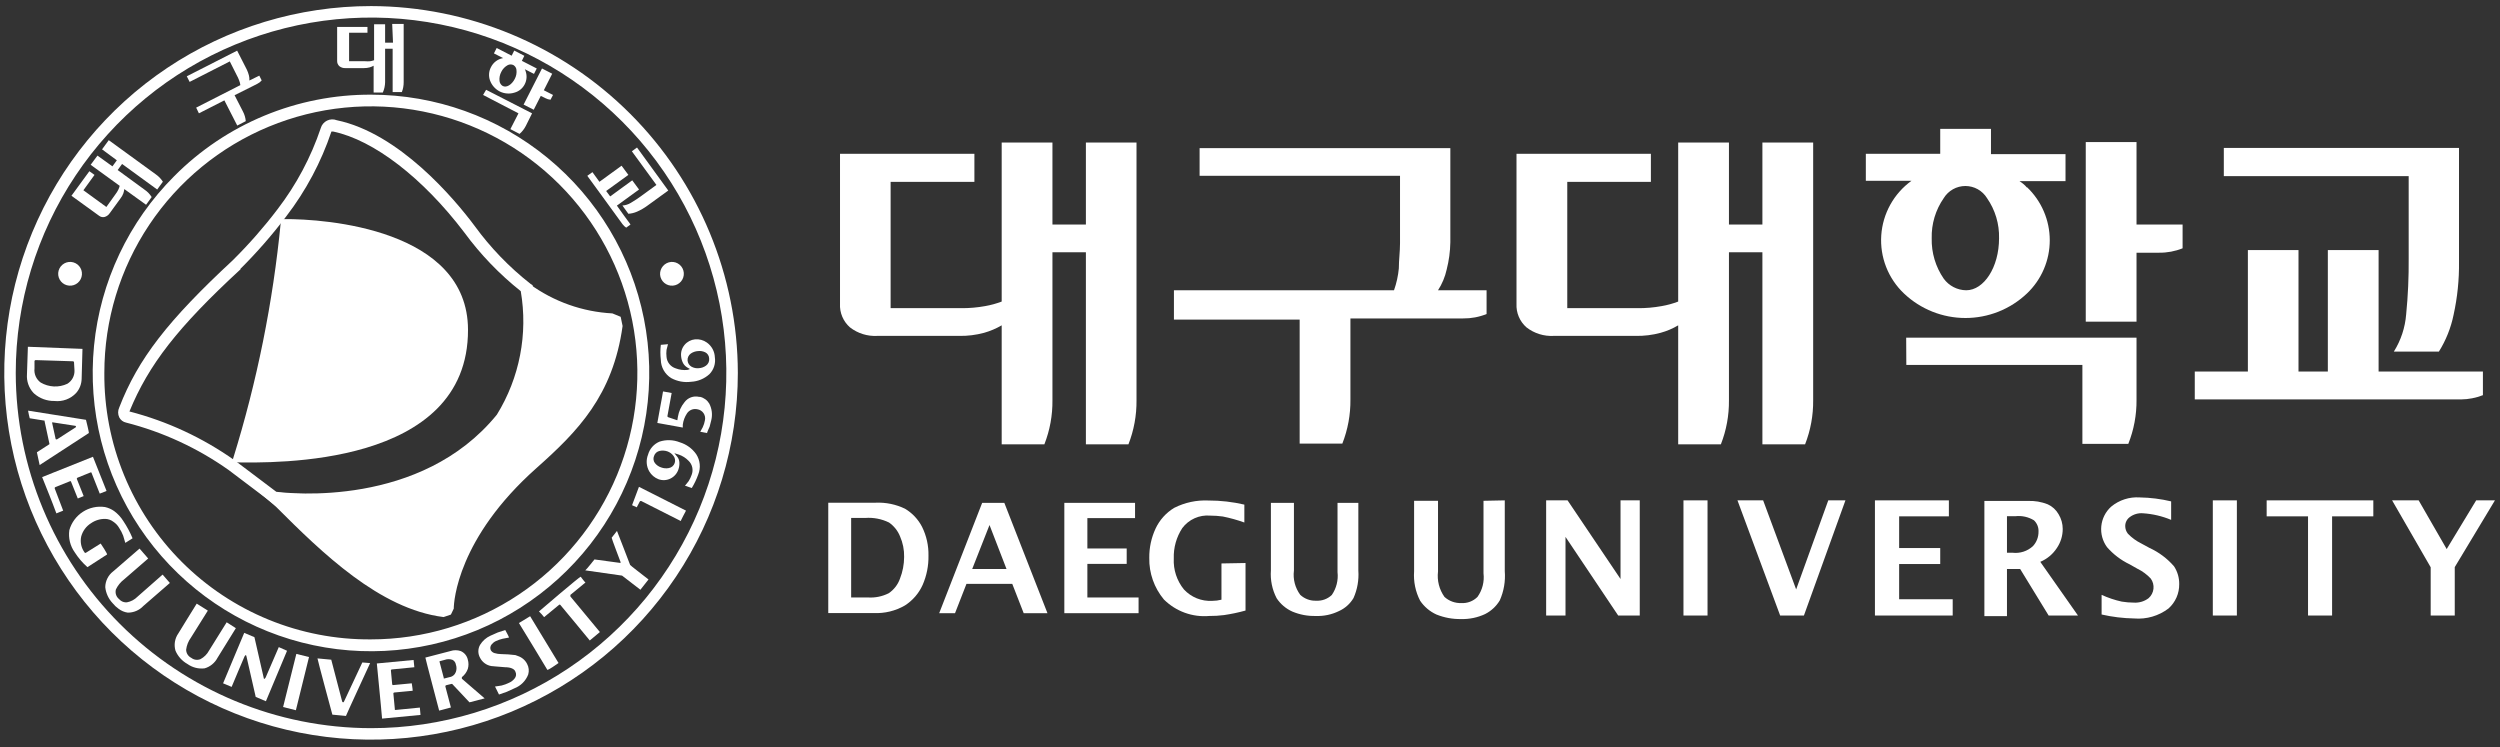 <svg width="271" height="81" viewBox="0 0 271 81" fill="none" xmlns="http://www.w3.org/2000/svg">
<rect x="0" y="0" width="271" height="81" fill="#333333" stroke="none"/>
<g clip-path="url(#clip0_3_164)">
<path d="M117.711 24.34V15.449H123.198V43.392C123.215 45.024 122.918 46.644 122.324 48.164H117.711V27.346H114.085V43.392C114.103 45.024 113.806 46.644 113.211 48.164H108.583V35.266C107.983 35.616 107.342 35.888 106.674 36.077C105.793 36.315 104.883 36.428 103.971 36.411H95.096C94.031 36.47 92.981 36.142 92.138 35.488C91.776 35.171 91.49 34.776 91.303 34.332C91.115 33.889 91.031 33.408 91.057 32.928V16.674H105.625V19.712H96.543V33.405H104.193C105.062 33.412 105.93 33.338 106.786 33.182C107.399 33.075 108.001 32.91 108.583 32.689V15.449H114.085V24.34H117.711Z" fill="white"/>
<path d="M266.556 16.038V28.379C266.581 30.314 266.383 32.246 265.967 34.136C265.677 35.546 265.139 36.892 264.377 38.112H259.494C260.261 36.888 260.719 35.497 260.83 34.057C261.028 32.043 261.118 30.021 261.101 27.997V19.091H241.062V16.038H266.556Z" fill="white"/>
<path d="M268.512 40.275H269.148V42.836C268.393 43.133 267.59 43.289 266.778 43.297H237.913V40.275H243.67V27.107H249.157V40.275H252.338V27.107H257.84V40.275H268.464H268.512Z" fill="white"/>
<path d="M236.593 26.916C235.784 27.241 234.92 27.403 234.048 27.393H231.599V34.868H226.096V15.402H231.599V24.34H236.593V26.916Z" fill="white"/>
<path d="M206.63 36.602H231.599V43.345C231.615 44.978 231.312 46.598 230.708 48.116H225.731V39.56H206.646L206.63 36.602Z" fill="white"/>
<path d="M216.697 25.834C216.738 24.28 216.281 22.753 215.393 21.477C215.147 21.076 214.802 20.744 214.392 20.514C213.981 20.284 213.518 20.163 213.047 20.163C212.577 20.163 212.114 20.284 211.703 20.514C211.292 20.744 210.947 21.076 210.701 21.477C209.814 22.753 209.357 24.28 209.397 25.834C209.36 27.393 209.816 28.924 210.701 30.208C210.981 30.593 211.347 30.906 211.769 31.124C212.192 31.343 212.659 31.459 213.135 31.465C215.059 31.465 216.697 28.968 216.697 25.834ZM219.719 20.284C220.501 21.027 221.124 21.921 221.549 22.912C221.975 23.903 222.194 24.971 222.194 26.049C222.194 27.128 221.975 28.195 221.549 29.186C221.124 30.177 220.501 31.072 219.719 31.814C217.92 33.52 215.535 34.471 213.055 34.471C210.576 34.471 208.191 33.52 206.391 31.814C205.543 31.01 204.883 30.029 204.457 28.941C204.031 27.852 203.851 26.683 203.928 25.517C204.006 24.351 204.339 23.216 204.905 22.193C205.471 21.171 206.255 20.285 207.203 19.6H202.256V16.674H210.32V13.97H215.822V16.706H223.902V19.632H218.908C219.194 19.823 219.496 20.046 219.719 20.332V20.284Z" fill="white"/>
<path d="M187.418 27.346V43.392C187.435 45.024 187.138 46.644 186.543 48.164H181.915V35.266C181.319 35.621 180.677 35.894 180.007 36.077C179.126 36.317 178.216 36.429 177.303 36.411H168.429C167.364 36.47 166.313 36.142 165.471 35.488C165.109 35.171 164.823 34.776 164.636 34.332C164.448 33.889 164.364 33.408 164.389 32.928V16.674H178.957V19.712H169.892V33.405H177.526C178.395 33.413 179.263 33.339 180.118 33.182C180.732 33.078 181.334 32.912 181.915 32.689V15.449H187.418V24.34H191.044V15.449H196.547V43.392C196.564 45.024 196.267 46.644 195.672 48.164H191.044V27.346H187.418Z" fill="white"/>
<path d="M155.881 31.465H161.145V34.041C160.336 34.366 159.472 34.528 158.6 34.518H146.386V43.313C146.403 44.945 146.106 46.565 145.511 48.084H140.883V34.645H127.254V31.465H151.11C151.382 30.699 151.558 29.903 151.634 29.095C151.634 28.204 151.762 27.282 151.762 26.375V19.06H130.037V16.054H157.217V26.264C157.201 27.262 157.067 28.255 156.819 29.222C156.643 30.02 156.325 30.779 155.881 31.465Z" fill="white"/>
<path d="M270.452 54.239L266.095 61.475V66.723H263.486V61.491L259.304 54.239H262.182L265.22 59.519L268.417 54.239H270.452Z" fill="white"/>
<path d="M257.268 54.239V55.972H252.799V66.723H250.191V55.972H245.706V54.239H257.268Z" fill="white"/>
<path d="M242.477 54.239H239.869V66.723H242.477V54.239Z" fill="white"/>
<path d="M235.67 61.396C236.043 61.968 236.237 62.638 236.227 63.32C236.233 63.817 236.133 64.311 235.933 64.766C235.732 65.221 235.437 65.628 235.066 65.96C234.001 66.767 232.676 67.152 231.345 67.041C230.156 67.02 228.973 66.877 227.814 66.612V64.481C228.512 64.803 229.242 65.048 229.993 65.213C230.429 65.286 230.871 65.323 231.313 65.324C231.883 65.36 232.447 65.191 232.903 64.847C233.202 64.585 233.392 64.222 233.436 63.828C233.48 63.433 233.375 63.037 233.142 62.716C232.729 62.275 232.238 61.913 231.695 61.65L230.852 61.173C229.917 60.726 229.084 60.093 228.402 59.312C227.92 58.655 227.699 57.843 227.781 57.032C227.863 56.221 228.243 55.469 228.848 54.923C229.715 54.203 230.825 53.844 231.949 53.921C233.096 53.939 234.237 54.083 235.352 54.35V56.354C234.381 55.949 233.349 55.707 232.299 55.639C231.787 55.597 231.278 55.744 230.868 56.052C230.714 56.163 230.59 56.309 230.504 56.477C230.418 56.646 230.374 56.833 230.375 57.022C230.374 57.322 230.475 57.613 230.661 57.849C231.073 58.28 231.558 58.635 232.092 58.899L232.999 59.392C234.023 59.86 234.934 60.543 235.67 61.396Z" fill="white"/>
<path d="M221.166 60.903L225.253 66.724H222.073L218.987 61.682H217.556V66.787H215.107V54.303H219.798C220.542 54.269 221.285 54.394 221.977 54.668C222.474 54.895 222.886 55.274 223.154 55.75C223.445 56.229 223.599 56.779 223.599 57.34C223.6 58.078 223.378 58.798 222.963 59.408C222.527 60.074 221.901 60.595 221.166 60.903ZM220.975 57.627C220.986 57.399 220.947 57.172 220.862 56.961C220.777 56.749 220.647 56.559 220.482 56.402C219.882 56.036 219.177 55.879 218.478 55.956H217.556V59.917H218.16C218.559 59.964 218.962 59.924 219.344 59.8C219.725 59.677 220.076 59.472 220.371 59.201C220.767 58.773 220.983 58.209 220.975 57.627Z" fill="white"/>
<path d="M211.672 64.958V66.723H203.243V54.239H211.258V55.972H205.867V59.408H210.32V61.141H205.867V64.958H211.672Z" fill="white"/>
<path d="M200.046 54.239L195.545 66.723H192.969L188.341 54.239H191.124L194.702 63.892L198.185 54.239H200.046Z" fill="white"/>
<path d="M185.096 54.239H182.488V66.723H185.096V54.239Z" fill="white"/>
<path d="M177.749 54.239V66.723H175.411L169.701 58.199V66.723H167.602V54.239H169.924L175.665 62.763V54.239H177.749Z" fill="white"/>
<path d="M163.117 54.239V61.905C163.205 62.993 163.02 64.087 162.576 65.085C162.196 65.718 161.645 66.231 160.986 66.564C160.171 66.946 159.277 67.131 158.378 67.105C157.463 67.122 156.554 66.955 155.706 66.612C154.991 66.286 154.38 65.769 153.941 65.117C153.435 64.137 153.209 63.036 153.288 61.936V54.287H155.881V61.952C155.763 62.925 156.012 63.906 156.581 64.704C157.078 65.158 157.736 65.398 158.41 65.372C158.732 65.391 159.055 65.341 159.356 65.226C159.658 65.111 159.931 64.933 160.159 64.704C160.689 63.962 160.922 63.048 160.811 62.143V54.287L163.117 54.239Z" fill="white"/>
<path d="M147.245 54.509V61.857C147.316 62.876 147.136 63.898 146.72 64.831C146.349 65.456 145.794 65.95 145.13 66.246C144.354 66.625 143.496 66.805 142.633 66.771C141.76 66.794 140.893 66.632 140.088 66.294C139.395 65.983 138.804 65.481 138.387 64.847C137.903 63.917 137.689 62.87 137.766 61.825V54.509H140.263V61.841C140.142 62.776 140.387 63.722 140.947 64.481C141.18 64.696 141.453 64.863 141.75 64.972C142.048 65.082 142.364 65.131 142.681 65.117C142.989 65.134 143.297 65.087 143.587 64.981C143.877 64.874 144.142 64.709 144.366 64.497C144.866 63.772 145.087 62.891 144.987 62.016V54.509H147.245Z" fill="white"/>
<path d="M135.015 61.03V66.183C134.247 66.397 133.466 66.562 132.677 66.676C132.15 66.743 131.618 66.775 131.087 66.771C130.187 66.849 129.282 66.73 128.433 66.422C127.585 66.114 126.813 65.626 126.172 64.99C125.113 63.727 124.548 62.122 124.582 60.473C124.569 59.375 124.803 58.288 125.266 57.292C125.702 56.361 126.405 55.581 127.286 55.05C128.432 54.47 129.708 54.196 130.991 54.255C132.303 54.253 133.61 54.402 134.888 54.7V56.64C134.125 56.366 133.344 56.148 132.55 55.988C132.097 55.926 131.64 55.894 131.182 55.893C130.605 55.842 130.025 55.94 129.496 56.177C128.967 56.413 128.507 56.781 128.16 57.245C127.522 58.221 127.2 59.371 127.238 60.537C127.177 61.752 127.568 62.948 128.335 63.893C128.724 64.313 129.2 64.642 129.731 64.857C130.262 65.071 130.833 65.165 131.405 65.133C131.743 65.132 132.079 65.089 132.407 65.006V61.078L135.015 61.03Z" fill="white"/>
<path d="M123.421 64.767V66.469H115.374V54.509H123.039V56.163H117.871V59.455H122.133V61.125H117.871V64.767H123.421Z" fill="white"/>
<path d="M108.869 54.509L113.545 66.469H110.968L109.728 63.288H104.766L103.525 66.469H101.808L106.467 54.509H108.869ZM109.107 61.682L107.263 56.911L105.386 61.682H109.107Z" fill="white"/>
<path d="M100.647 60.235C100.666 61.328 100.449 62.413 100.01 63.415C99.6 64.32 98.938 65.088 98.102 65.626C97.072 66.225 95.889 66.513 94.699 66.453H89.784V54.493H94.921C96.019 54.444 97.112 54.668 98.102 55.145C98.888 55.612 99.527 56.29 99.947 57.102C100.43 58.074 100.67 59.149 100.647 60.235ZM98.007 60.378C98.024 59.607 97.872 58.841 97.561 58.135C97.318 57.531 96.903 57.012 96.368 56.64C95.564 56.247 94.669 56.076 93.776 56.147H92.265V64.767H94.126C94.891 64.811 95.653 64.651 96.337 64.306C96.906 63.922 97.335 63.364 97.561 62.716C97.853 61.971 98.004 61.178 98.007 60.378Z" fill="white"/>
<g clip-path="url(#clip1_3_164)">
<path d="M40.222 0.659C32.358 0.659 24.671 2.991 18.133 7.359C11.594 11.728 6.498 17.938 3.489 25.203C0.479 32.468 -0.308 40.462 1.226 48.175C2.76 55.888 6.547 62.972 12.108 68.533C17.668 74.093 24.753 77.88 32.465 79.414C40.178 80.948 48.172 80.161 55.437 77.152C62.702 74.142 68.912 69.046 73.281 62.508C77.65 55.969 79.982 48.282 79.982 40.418C79.958 29.881 75.761 19.782 68.31 12.33C60.859 4.879 50.76 0.682 40.222 0.659ZM1.707 40.418C1.707 32.801 3.966 25.355 8.198 19.021C12.43 12.687 18.445 7.751 25.483 4.836C32.521 1.921 40.265 1.158 47.736 2.644C55.207 4.13 62.069 7.798 67.456 13.185C72.842 18.571 76.51 25.434 77.996 32.905C79.482 40.376 78.72 48.12 75.805 55.157C72.889 62.195 67.953 68.21 61.619 72.442C55.286 76.674 47.839 78.933 40.222 78.933C30.011 78.92 20.223 74.858 13.003 67.638C5.783 60.418 1.721 50.629 1.707 40.418Z" fill="white"/>
<path d="M18.883 19.099C13.948 24.034 10.877 30.527 10.194 37.472C9.51 44.417 11.255 51.385 15.132 57.187C19.009 62.99 24.778 67.269 31.456 69.295C38.134 71.321 45.308 70.969 51.756 68.299C58.203 65.629 63.526 60.806 66.816 54.652C70.107 48.498 71.162 41.393 69.802 34.548C68.441 27.704 64.75 21.542 59.356 17.114C53.963 12.685 47.2 10.264 40.222 10.262C36.257 10.246 32.328 11.019 28.664 12.536C25 14.053 21.675 16.284 18.883 19.099ZM11.311 40.418C11.311 34.704 13.006 29.119 16.18 24.368C19.355 19.616 23.867 15.914 29.146 13.727C34.425 11.54 40.234 10.968 45.838 12.083C51.443 13.197 56.59 15.949 60.631 19.99C64.671 24.03 67.423 29.178 68.538 34.782C69.652 40.386 69.08 46.195 66.894 51.474C64.707 56.754 61.004 61.266 56.253 64.44C51.502 67.615 45.916 69.309 40.202 69.309C36.4 69.338 32.63 68.611 29.111 67.169C25.593 65.728 22.397 63.601 19.708 60.912C17.02 58.224 14.893 55.027 13.451 51.509C12.009 47.99 11.282 44.221 11.311 40.418Z" fill="white"/>
<path d="M3.023 37.589C3.023 37.679 2.923 40.578 2.923 40.578C2.896 40.939 2.943 41.302 3.061 41.645C3.179 41.988 3.366 42.303 3.61 42.57L3.7 42.66C4.307 43.195 5.093 43.482 5.902 43.467C6.334 43.516 6.772 43.463 7.18 43.312C7.588 43.162 7.956 42.918 8.253 42.6C8.627 42.175 8.838 41.632 8.85 41.066C8.85 41.066 8.94 37.908 8.94 37.818L3.023 37.589ZM8.073 40.12C8.091 40.414 8.028 40.708 7.891 40.97C7.754 41.231 7.549 41.45 7.296 41.604C6.84 41.817 6.338 41.915 5.835 41.891C5.331 41.866 4.841 41.72 4.407 41.465C4.17 41.293 3.984 41.061 3.866 40.793C3.749 40.525 3.705 40.231 3.74 39.94V39.552V39.133C3.746 39.106 3.761 39.081 3.783 39.063C3.805 39.045 3.831 39.035 3.859 39.034L7.914 39.163C7.944 39.166 7.972 39.179 7.992 39.202C8.013 39.224 8.024 39.253 8.024 39.283L8.073 40.12Z" fill="white"/>
<path d="M9.319 45.509L3.042 44.513C3.042 44.623 3.212 45.29 3.222 45.34L4.836 45.599V45.678L5.344 48.04C5.355 48.057 5.361 48.078 5.361 48.099C5.361 48.121 5.355 48.141 5.344 48.159L3.999 49.026C3.999 49.086 4.288 50.311 4.298 50.411C4.407 50.351 9.578 46.974 9.628 46.944C9.677 46.914 9.329 45.559 9.319 45.509ZM8.233 46.217C8.238 46.228 8.24 46.239 8.24 46.252C8.24 46.264 8.238 46.276 8.233 46.287C8.229 46.298 8.222 46.308 8.213 46.317C8.205 46.325 8.194 46.332 8.183 46.336L6.191 47.621C6.174 47.631 6.155 47.636 6.136 47.636C6.117 47.636 6.098 47.631 6.081 47.621C6.081 47.621 6.021 47.621 6.021 47.541L5.663 45.898C5.649 45.862 5.649 45.823 5.663 45.788C5.676 45.779 5.691 45.774 5.707 45.774C5.723 45.774 5.739 45.779 5.752 45.788L8.083 46.147C8.113 46.141 8.143 46.145 8.17 46.157C8.196 46.17 8.219 46.191 8.233 46.217Z" fill="white"/>
<path d="M5.932 52.951V52.861L6.001 52.802L7.565 52.174C7.584 52.163 7.604 52.158 7.625 52.158C7.646 52.158 7.667 52.163 7.685 52.174L8.432 54.037L9.07 53.778C8.99 53.559 8.332 51.925 8.332 51.925V51.845L8.392 51.785L9.797 51.218C9.814 51.208 9.832 51.203 9.852 51.203C9.871 51.203 9.89 51.208 9.907 51.218C9.907 51.218 10.783 53.419 10.813 53.509L11.55 53.22L10.076 49.514L4.567 51.716L5.344 53.658C5.344 53.658 6.081 55.521 6.111 55.651L6.848 55.352L5.932 52.951Z" fill="white"/>
<path d="M10.913 58.919C10.853 58.968 9.319 59.915 9.319 59.915C9.301 59.93 9.278 59.939 9.254 59.939C9.23 59.939 9.207 59.93 9.189 59.915C9.002 59.668 8.87 59.383 8.803 59.081C8.736 58.778 8.735 58.464 8.801 58.161C8.961 57.562 9.341 57.046 9.867 56.717C10.328 56.397 10.88 56.233 11.441 56.249C11.748 56.263 12.043 56.371 12.287 56.557C12.546 56.728 12.761 56.957 12.915 57.225C13.092 57.49 13.24 57.774 13.354 58.072C13.354 58.072 13.553 58.759 13.583 58.849L14.37 58.351C14.099 57.699 13.765 57.075 13.373 56.488C13.112 56.067 12.774 55.699 12.377 55.402C12.077 55.191 11.739 55.042 11.381 54.963C10.543 54.84 9.688 55.025 8.977 55.485C8.266 55.945 7.746 56.649 7.516 57.464C7.394 58.313 7.605 59.177 8.103 59.875C8.485 60.471 8.947 61.011 9.478 61.479L11.61 60.104C11.65 60.044 10.973 58.978 10.913 58.919Z" fill="white"/>
<path d="M15.545 65.683L18.414 63.192L17.627 62.286L14.898 64.687C14.588 65.003 14.188 65.215 13.752 65.294C13.514 65.313 13.277 65.246 13.085 65.105L12.845 64.886C12.712 64.761 12.616 64.603 12.566 64.427C12.517 64.251 12.517 64.065 12.566 63.89C12.772 63.463 13.076 63.09 13.453 62.804C13.453 62.804 15.993 60.592 16.063 60.542L15.127 59.466L12.258 61.947C11.996 62.148 11.784 62.406 11.638 62.701C11.491 62.996 11.413 63.321 11.411 63.651C11.481 64.305 11.764 64.918 12.218 65.394C12.402 65.621 12.617 65.823 12.855 65.992C13.146 66.215 13.489 66.359 13.852 66.41C14.169 66.412 14.483 66.349 14.774 66.224C15.066 66.098 15.328 65.914 15.545 65.683Z" fill="white"/>
<path d="M23.575 71.312L25.567 68.094L24.571 67.456L22.658 70.525C22.448 70.918 22.126 71.241 21.732 71.451C21.568 71.518 21.39 71.541 21.215 71.516C21.04 71.492 20.874 71.421 20.736 71.312C20.569 71.23 20.429 71.104 20.331 70.948C20.232 70.791 20.179 70.61 20.178 70.425C20.237 69.953 20.415 69.504 20.696 69.12L22.529 66.191L21.323 65.434C21.104 65.802 19.331 68.632 19.331 68.662C19.142 68.93 19.016 69.238 18.962 69.563C18.909 69.887 18.929 70.219 19.022 70.534C19.28 71.141 19.732 71.646 20.307 71.969C20.852 72.361 21.524 72.532 22.19 72.447C22.485 72.36 22.76 72.215 22.997 72.02C23.235 71.825 23.432 71.584 23.575 71.312Z" fill="white"/>
<path d="M30.22 70.146L28.795 73.444C28.795 73.444 28.686 73.613 28.636 73.593C28.586 73.573 28.576 73.434 28.576 73.434L27.58 69.07L26.474 68.602L25.328 71.332L24.183 74.071L25.109 74.46C25.189 74.241 26.504 71.162 26.504 71.162C26.504 71.162 26.593 71.013 26.643 71.013C26.693 71.013 26.723 71.182 26.723 71.182L27.719 75.546L28.825 76.014L31.116 70.544L30.22 70.146Z" fill="white"/>
<path d="M32.123 70.883L31.405 73.762C31.405 73.762 30.718 76.562 30.688 76.641L32.073 76.99L33.497 71.222L32.123 70.883Z" fill="white"/>
<path d="M39.276 71.81C39.136 72.099 37.283 76.064 37.283 76.064C37.275 76.085 37.259 76.104 37.24 76.117C37.22 76.129 37.197 76.135 37.173 76.133L37.094 76.054C37.094 76.054 35.928 71.561 35.908 71.511L34.414 71.371C34.414 71.491 36.008 77.409 36.028 77.468L37.502 77.608C37.502 77.548 40.072 71.999 40.122 71.879L39.276 71.81Z" fill="white"/>
<path d="M44.635 74.071L42.643 74.26H42.563L42.513 74.181L42.374 72.686C42.372 72.672 42.374 72.657 42.378 72.644C42.382 72.63 42.389 72.617 42.399 72.606C42.408 72.595 42.419 72.586 42.432 72.579C42.445 72.572 42.459 72.568 42.473 72.567L44.914 72.328C44.914 72.258 44.844 71.611 44.834 71.541L40.849 71.919C40.849 72.009 41.138 74.908 41.138 74.908C41.138 74.908 41.417 77.777 41.417 77.897L45.582 77.498C45.582 77.428 45.522 76.781 45.512 76.701L42.872 76.96H42.802V76.881L42.643 75.197C42.64 75.182 42.64 75.166 42.644 75.151C42.648 75.136 42.654 75.122 42.664 75.11C42.673 75.098 42.685 75.088 42.699 75.08C42.712 75.073 42.727 75.069 42.742 75.067L44.735 74.878C44.735 74.649 44.635 74.141 44.635 74.071Z" fill="white"/>
<path d="M50.712 72.507C50.807 72.182 50.807 71.836 50.712 71.511C50.669 71.303 50.575 71.11 50.44 70.947C50.304 70.783 50.131 70.656 49.935 70.574C49.577 70.453 49.188 70.453 48.829 70.574L46.11 71.282C46.11 71.371 47.584 76.94 47.604 77.03L48.879 76.691L48.281 74.43V74.34L48.361 74.28L48.919 74.141H49.019L50.892 76.133L52.535 75.705L50.065 73.573C50.057 73.544 50.057 73.513 50.065 73.483C50.059 73.457 50.059 73.43 50.065 73.404C50.361 73.172 50.585 72.861 50.712 72.507ZM48.72 73.404L48.182 73.543H48.102V73.474L47.654 71.77V71.66H47.724L48.202 71.531C48.478 71.427 48.782 71.427 49.059 71.531C49.154 71.582 49.235 71.654 49.298 71.743C49.36 71.831 49.401 71.932 49.417 72.039C49.508 72.297 49.508 72.578 49.417 72.836C49.364 72.985 49.271 73.117 49.148 73.217C49.025 73.317 48.877 73.382 48.72 73.404Z" fill="white"/>
<path d="M55.873 71.013C55.354 70.947 54.832 70.91 54.309 70.903C54.069 70.901 53.831 70.865 53.601 70.794C53.434 70.745 53.292 70.635 53.203 70.485C53.157 70.385 53.14 70.274 53.154 70.165C53.168 70.055 53.213 69.952 53.282 69.867C53.406 69.712 53.562 69.586 53.741 69.499C53.98 69.387 54.231 69.3 54.488 69.24L55.175 69.11C55.175 69.02 54.797 68.353 54.767 68.293L53.95 68.562L53.163 68.911C52.697 69.123 52.304 69.47 52.037 69.907C51.917 70.12 51.853 70.36 51.853 70.604C51.853 70.849 51.917 71.089 52.037 71.302C52.154 71.535 52.324 71.737 52.534 71.893C52.743 72.049 52.986 72.153 53.243 72.198C53.392 72.198 53.9 72.278 54.767 72.328C55.365 72.328 55.763 72.517 55.863 72.796C55.928 72.918 55.954 73.056 55.938 73.194C55.922 73.331 55.864 73.46 55.773 73.563C55.616 73.757 55.414 73.911 55.185 74.011C54.928 74.139 54.657 74.239 54.378 74.31L53.661 74.42L54.09 75.287L54.946 74.988L55.773 74.609C56.111 74.477 56.418 74.276 56.673 74.019C56.929 73.762 57.128 73.454 57.258 73.115C57.314 72.925 57.332 72.727 57.312 72.53C57.291 72.334 57.232 72.143 57.138 71.969C57.037 71.767 56.897 71.587 56.726 71.44C56.555 71.293 56.356 71.182 56.142 71.112L55.873 71.013Z" fill="white"/>
<path d="M56.251 67.536C56.301 67.606 59.29 72.517 59.33 72.607C59.37 72.696 60.485 71.919 60.545 71.87L57.467 66.799L56.251 67.536Z" fill="white"/>
<path d="M58.732 66.6L58.981 66.898L60.615 65.553C60.63 65.541 60.65 65.535 60.67 65.535C60.689 65.535 60.709 65.541 60.724 65.553C60.724 65.553 63.883 69.349 63.932 69.429L65.028 68.512C64.968 68.452 61.83 64.657 61.83 64.657V64.567V64.487L63.464 63.142C63.414 63.142 62.996 62.575 62.946 62.515C62.896 62.455 58.493 66.211 58.423 66.281L58.732 66.6Z" fill="white"/>
<path d="M67.26 60.901C67.269 60.918 67.274 60.937 67.274 60.956C67.274 60.975 67.269 60.994 67.26 61.011C67.245 61.019 67.227 61.024 67.21 61.024C67.192 61.024 67.175 61.019 67.16 61.011L64.44 60.642C64.44 60.642 63.584 61.728 63.444 61.828C64.211 61.937 67.29 62.365 67.429 62.395L69.421 63.929L70.298 62.814C69.691 62.336 68.306 61.28 68.306 61.24C68.306 61.2 66.931 57.693 66.881 57.554C66.791 57.653 66.323 58.251 66.303 58.291C66.283 58.331 67.26 60.901 67.26 60.901Z" fill="white"/>
<path d="M69.023 54.993L69.352 54.366L69.421 54.306H69.501L73.795 56.478C73.795 56.418 74.333 55.412 74.363 55.352L69.262 52.772L68.515 54.764L69.023 54.993Z" fill="white"/>
<path d="M70.248 49.285C70.132 49.577 70.082 49.892 70.105 50.206C70.127 50.52 70.221 50.825 70.378 51.098C70.605 51.484 70.956 51.783 71.374 51.945C71.588 52.024 71.817 52.057 72.045 52.044C72.273 52.03 72.496 51.969 72.699 51.865C72.899 51.763 73.077 51.623 73.222 51.452C73.367 51.281 73.477 51.083 73.546 50.869C73.623 50.638 73.656 50.395 73.646 50.152C73.641 49.92 73.561 49.696 73.416 49.514L73.098 49.126L73.576 49.275C73.981 49.411 74.347 49.644 74.642 49.952C74.84 50.142 74.978 50.386 75.038 50.654C75.098 50.921 75.078 51.2 74.981 51.457C74.898 51.701 74.787 51.935 74.652 52.154L74.253 52.652L74.99 52.901C75.273 52.438 75.507 51.948 75.688 51.437C75.831 51.079 75.886 50.692 75.848 50.309C75.81 49.926 75.68 49.557 75.469 49.235C75.033 48.614 74.402 48.158 73.675 47.94C72.981 47.666 72.214 47.641 71.504 47.87C71.2 47.994 70.929 48.186 70.711 48.431C70.494 48.677 70.335 48.969 70.248 49.285ZM72.341 48.926C72.597 49.017 72.822 49.179 72.988 49.395C73.078 49.504 73.14 49.634 73.166 49.774C73.192 49.913 73.182 50.057 73.138 50.191C73.091 50.332 73.007 50.457 72.894 50.554C72.782 50.65 72.646 50.714 72.5 50.739C72.223 50.794 71.937 50.77 71.673 50.67C71.405 50.585 71.169 50.422 70.996 50.201C70.912 50.094 70.859 49.966 70.842 49.831C70.824 49.697 70.843 49.56 70.896 49.434C70.939 49.294 71.019 49.168 71.127 49.07C71.236 48.971 71.37 48.904 71.514 48.877C71.789 48.819 72.074 48.837 72.341 48.926Z" fill="white"/>
<path d="M74.203 43.596C73.828 44.051 73.581 44.598 73.486 45.18L73.436 45.469V45.539H73.357L72.42 45.22C72.394 45.211 72.373 45.193 72.36 45.169C72.347 45.145 72.344 45.117 72.35 45.091C72.35 45.091 72.789 42.67 72.809 42.6L71.872 42.431C71.872 42.501 71.593 43.985 71.593 43.985C71.593 43.985 71.275 45.758 71.255 45.848L74.014 46.346C74.019 46.243 74.019 46.14 74.014 46.037C74.069 45.603 74.223 45.188 74.463 44.822C74.581 44.64 74.752 44.498 74.954 44.416C75.155 44.335 75.376 44.316 75.588 44.364C75.723 44.384 75.852 44.431 75.968 44.503C76.083 44.575 76.183 44.67 76.261 44.782C76.338 44.894 76.392 45.021 76.418 45.155C76.445 45.288 76.444 45.426 76.415 45.559C76.37 45.821 76.29 46.076 76.176 46.316C76.176 46.316 75.957 46.725 75.907 46.804L76.644 46.944C76.644 46.854 76.923 46.256 76.923 46.256L77.102 45.549C77.251 44.941 77.173 44.3 76.883 43.746C76.775 43.564 76.631 43.406 76.459 43.281C76.288 43.156 76.094 43.066 75.887 43.019H75.777C75.487 42.95 75.184 42.969 74.904 43.072C74.624 43.174 74.381 43.357 74.203 43.596Z" fill="white"/>
<path d="M74.203 37.39C74.06 37.561 73.953 37.76 73.89 37.974C73.827 38.188 73.808 38.413 73.835 38.635C73.857 38.889 73.928 39.136 74.044 39.362C74.151 39.554 74.305 39.716 74.492 39.831C74.588 39.894 74.688 39.95 74.791 40C74.701 40.048 74.603 40.081 74.502 40.1C74.076 40.144 73.646 40.086 73.247 39.93C72.977 39.846 72.738 39.684 72.561 39.464C72.383 39.244 72.276 38.976 72.251 38.695C72.221 38.44 72.221 38.183 72.251 37.928C72.251 37.928 72.39 37.4 72.41 37.31L71.633 37.38C71.569 37.916 71.569 38.458 71.633 38.994C71.637 39.394 71.743 39.786 71.94 40.135C72.136 40.483 72.418 40.776 72.759 40.986C73.416 41.343 74.169 41.483 74.911 41.385C75.651 41.348 76.355 41.056 76.903 40.558C77.136 40.321 77.31 40.032 77.412 39.716C77.514 39.399 77.541 39.063 77.491 38.735C77.479 38.419 77.395 38.11 77.245 37.832C77.094 37.554 76.882 37.314 76.624 37.131C76.254 36.867 75.802 36.743 75.349 36.782C74.902 36.826 74.49 37.044 74.203 37.39ZM76.445 38.187C76.571 38.25 76.678 38.347 76.753 38.466C76.829 38.585 76.87 38.723 76.873 38.864C76.89 39.011 76.868 39.159 76.808 39.294C76.749 39.429 76.654 39.545 76.535 39.631C76.311 39.797 76.045 39.894 75.767 39.91C75.488 39.944 75.206 39.888 74.961 39.751C74.837 39.681 74.732 39.581 74.657 39.461C74.582 39.34 74.539 39.202 74.531 39.06C74.523 38.919 74.551 38.777 74.612 38.649C74.673 38.52 74.766 38.41 74.881 38.326C75.111 38.168 75.379 38.075 75.658 38.057C75.927 38.024 76.201 38.069 76.445 38.187Z" fill="white"/>
<path d="M6.31 29.579C6.284 29.92 6.394 30.258 6.616 30.517C6.838 30.777 7.155 30.938 7.496 30.964C7.837 30.991 8.174 30.881 8.434 30.658C8.693 30.436 8.854 30.119 8.88 29.779C8.894 29.61 8.874 29.44 8.822 29.279C8.77 29.118 8.686 28.968 8.576 28.84C8.466 28.711 8.331 28.605 8.18 28.529C8.029 28.452 7.864 28.407 7.695 28.394C7.354 28.369 7.018 28.48 6.759 28.702C6.499 28.924 6.338 29.239 6.31 29.579Z" fill="white"/>
<path d="M74.124 29.579C74.15 29.92 74.04 30.258 73.818 30.517C73.595 30.777 73.279 30.938 72.938 30.964C72.597 30.991 72.26 30.881 72 30.658C71.741 30.436 71.58 30.119 71.553 29.779C71.531 29.437 71.644 29.101 71.868 28.842C72.091 28.583 72.408 28.422 72.749 28.394C73.088 28.369 73.424 28.48 73.681 28.702C73.939 28.925 74.098 29.24 74.124 29.579Z" fill="white"/>
<path d="M12.666 17.376L12.188 18.033L10.564 16.867L9.827 17.864L12.975 20.145C12.943 20.283 12.896 20.416 12.835 20.544C12.75 20.72 12.646 20.887 12.527 21.042L11.53 22.436L9.04 20.623L10.245 18.96L9.687 18.561L7.745 21.221L10.733 23.383C10.816 23.45 10.913 23.497 11.016 23.521C11.12 23.545 11.227 23.546 11.331 23.522C11.565 23.457 11.767 23.308 11.899 23.104L13.075 21.49C13.201 21.327 13.302 21.146 13.373 20.952C13.422 20.803 13.456 20.65 13.473 20.494L15.834 22.197L16.442 21.36C16.244 21.044 15.983 20.773 15.675 20.564L12.756 18.432L13.234 17.774L17.04 20.544L17.657 19.697C17.456 19.383 17.196 19.113 16.89 18.9L11.789 15.194L11.062 16.19L12.666 17.376Z" fill="white"/>
<path d="M27.032 8.728C27.046 8.541 27.029 8.352 26.982 8.17C26.927 7.954 26.85 7.744 26.753 7.543L25.707 5.49L20.247 8.27L20.556 8.878L24.91 6.656L25.657 8.14C25.758 8.319 25.844 8.506 25.916 8.698C25.986 8.867 26.033 9.045 26.055 9.226L21.264 11.667L21.562 12.285L24.322 10.88L25.717 13.61L26.643 13.132C26.61 12.766 26.505 12.411 26.334 12.085L25.428 10.322L27.42 9.326L27.908 9.077C28.084 8.99 28.24 8.868 28.367 8.718L28.108 8.2L27.032 8.728Z" fill="white"/>
<path d="M42.603 4.624H41.746V2.631H40.551V6.527C40.418 6.575 40.281 6.612 40.142 6.636C39.95 6.653 39.757 6.653 39.564 6.636H37.841V3.548H39.833V2.92H36.546V6.586C36.54 6.696 36.559 6.805 36.6 6.907C36.641 7.008 36.704 7.1 36.785 7.174C36.977 7.325 37.218 7.399 37.462 7.383H39.455C39.663 7.385 39.871 7.358 40.072 7.304C40.222 7.261 40.366 7.201 40.501 7.124V10.033H41.497C41.657 9.676 41.742 9.289 41.746 8.898V5.281H42.563V9.983H43.559C43.696 9.638 43.763 9.269 43.758 8.898V2.591H42.513L42.603 4.624Z" fill="white"/>
<path d="M55.793 10.033C56.026 9.967 56.243 9.853 56.43 9.699C56.617 9.544 56.77 9.353 56.879 9.137C56.991 8.92 57.057 8.683 57.075 8.44C57.092 8.196 57.059 7.952 56.978 7.722C56.959 7.645 56.929 7.571 56.889 7.503L57.885 8.011L58.184 7.423L56.57 6.596L56.839 6.048L55.743 5.481L55.464 6.038L53.84 5.202L53.542 5.789L54.538 6.297C54.254 6.347 53.986 6.463 53.755 6.636C53.525 6.809 53.339 7.035 53.213 7.294C53.1 7.51 53.033 7.747 53.016 7.991C52.999 8.234 53.032 8.478 53.113 8.708C53.302 9.237 53.688 9.672 54.189 9.924C54.689 10.167 55.264 10.206 55.793 10.033ZM54.149 8.788C54.108 8.444 54.175 8.097 54.339 7.792C54.49 7.477 54.738 7.219 55.046 7.055C55.14 7.008 55.244 6.984 55.35 6.984C55.455 6.984 55.559 7.008 55.654 7.055C55.743 7.107 55.819 7.179 55.876 7.265C55.933 7.352 55.969 7.45 55.982 7.553C56.029 7.895 55.966 8.244 55.803 8.549C55.484 9.177 54.896 9.545 54.488 9.316C54.395 9.259 54.316 9.182 54.258 9.091C54.199 9 54.162 8.896 54.149 8.788ZM58.951 9.784L59.858 7.991L58.752 7.423L56.759 11.338L57.855 11.896L58.622 10.392L59.12 10.641C59.293 10.734 59.483 10.792 59.678 10.81L59.947 10.292L58.951 9.784ZM52.366 10.292L56.202 12.285L55.325 13.998L56.321 14.516C56.6 14.273 56.83 13.979 56.998 13.65L57.676 12.285L52.695 9.734L52.366 10.292Z" fill="white"/>
<path d="M69.531 21.231C69.163 21.503 68.78 21.756 68.385 21.988C68.108 22.158 67.793 22.257 67.469 22.277L68.116 23.174C68.439 23.151 68.756 23.074 69.053 22.945C69.455 22.769 69.836 22.549 70.189 22.287L72.44 20.653L69.053 15.991L68.495 16.399L71.155 20.046L69.531 21.231Z" fill="white"/>
<path d="M68.266 24.22L67.658 23.393L67.031 22.516L66.871 22.287L69.272 20.544L68.535 19.547L66.144 21.291L65.825 20.862L65.706 20.703L68.116 18.96L67.379 17.963L64.978 19.707L64.221 18.661L63.663 19.059L65.277 21.271L67.16 23.861L67.479 24.299C67.589 24.447 67.724 24.575 67.877 24.678L68.346 24.339L68.266 24.22Z" fill="white"/>
<path d="M48.152 66.271C48.291 66.271 48.56 66.161 48.56 65.962C48.56 64.378 49.437 57.653 57.776 50.271C62.577 46.027 65.925 42.301 66.901 35.248C66.901 34.82 66.901 34.64 66.383 34.61C63.036 34.437 59.813 33.291 57.108 31.313C58.831 35.298 57.287 42.012 54.966 45.509C46.847 56.388 29.811 53.977 29.811 53.977V54.037C29.991 54.196 30.18 54.326 30.349 54.495C35.49 59.556 41.537 65.444 48.152 66.271Z" fill="white"/>
<path d="M56.53 31.562C58.144 35.298 56.73 41.733 54.448 45.16C46.667 55.591 30.06 53.379 29.891 53.359L27.719 53.051L29.423 54.505L29.642 54.694L29.921 54.934C34.902 59.915 41.158 66.022 48.072 66.888H48.222H48.092L48.879 66.619L49.188 65.972C49.188 65.215 49.596 58.341 58.154 50.739C62.637 46.755 66.443 42.879 67.489 35.338L67.28 34.341L66.383 33.973C63.15 33.802 60.036 32.699 57.417 30.795L55.524 29.36L56.53 31.562ZM55.464 45.888C57.386 42.753 58.419 39.154 58.453 35.477C58.45 34.527 58.336 33.581 58.114 32.658C60.591 34.119 63.367 34.997 66.234 35.228C65.237 42.351 61.751 45.918 57.337 49.803C49.059 57.145 48.062 63.75 47.943 65.593C41.866 64.707 36.187 59.367 31.505 54.764C36.167 55.073 48.72 54.973 55.464 45.888Z" fill="white"/>
<path d="M34.773 13.879C33.707 17.049 32.125 20.021 30.09 22.675C28.597 24.642 26.965 26.499 25.209 28.235C18.235 34.71 14.967 38.884 12.925 44.174C12.846 44.341 12.805 44.523 12.805 44.707C12.805 44.892 12.846 45.074 12.925 45.24C12.998 45.384 13.101 45.51 13.229 45.608C13.357 45.706 13.505 45.775 13.662 45.808C17.663 46.83 21.442 48.579 24.81 50.968L29.572 54.565H29.732C29.891 54.565 45.87 56.876 54.926 45.748C57.546 42.072 58.662 36.224 57.736 31.173V30.914L57.517 30.775C55.213 28.971 53.171 26.855 51.449 24.489C49.218 21.5 43.27 14.447 36.506 13.032C36.337 12.965 36.156 12.934 35.975 12.941C35.793 12.948 35.615 12.993 35.452 13.073C35.289 13.152 35.144 13.265 35.027 13.404C34.91 13.543 34.824 13.704 34.773 13.879ZM26.055 29.151C27.848 27.367 29.512 25.46 31.037 23.443C33.163 20.672 34.816 17.568 35.928 14.257H36.108C40.531 15.184 45.851 19.298 50.344 25.216C52.088 27.593 54.142 29.727 56.45 31.562C57.247 36.191 56.326 40.953 53.86 44.951C45.631 55.063 31.276 53.479 29.951 53.31L25.408 49.883C21.966 47.449 18.111 45.66 14.031 44.603C16.123 39.512 19.261 35.477 26.085 29.181L26.055 29.151Z" fill="white"/>
<path d="M30.788 23.751C30.702 23.753 30.62 23.785 30.556 23.841C30.492 23.898 30.451 23.976 30.439 24.06C29.593 32.776 27.858 41.382 25.259 49.743C25.189 49.942 25.259 50.122 25.498 50.122C29.612 50.172 50.772 50.68 50.732 35.746C50.712 24.837 35.281 23.712 30.788 23.751Z" fill="white"/>
</g>
</g>
<defs>
<clipPath id="clip0_3_164">
<rect width="270" height="79.631" fill="white" transform="translate(0.452 0.659)"/>
</clipPath>
<clipPath id="clip1_3_164">
<rect width="79.519" height="79.519" fill="white" transform="translate(0.452 0.659)"/>
</clipPath>
</defs>
</svg>
